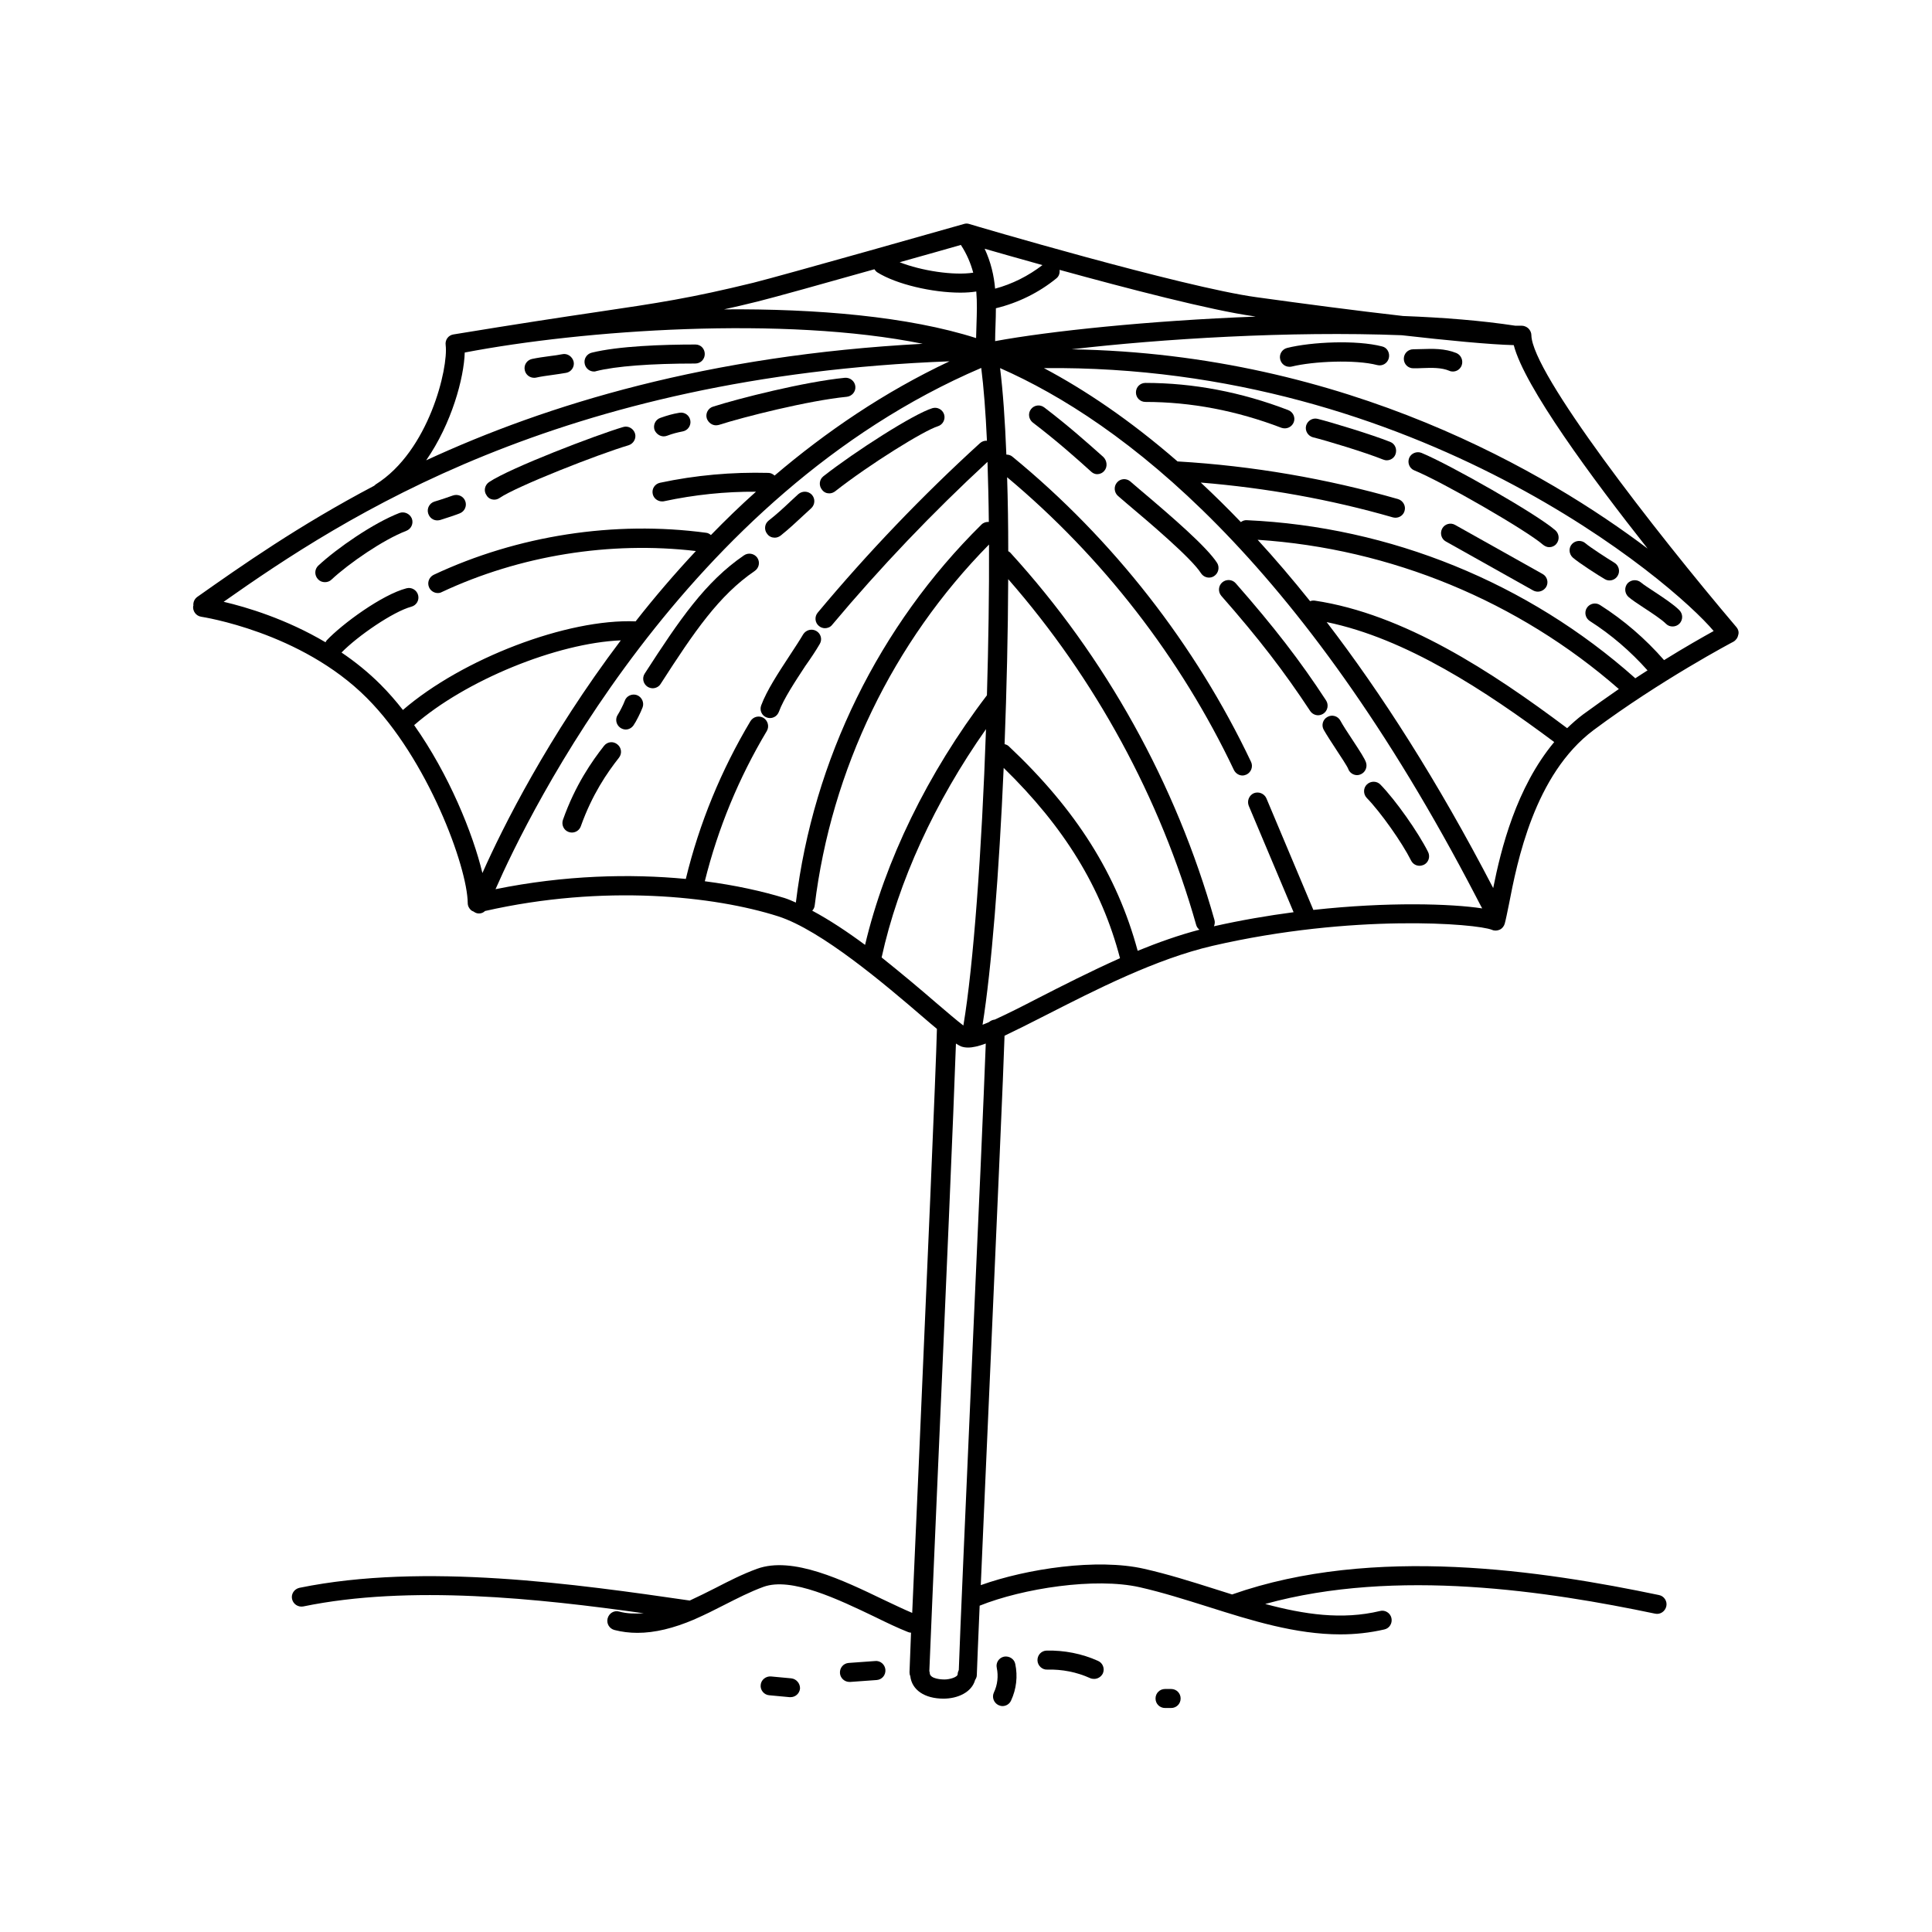 <?xml version="1.0" encoding="UTF-8"?>
<!-- Uploaded to: SVG Repo, www.svgrepo.com, Generator: SVG Repo Mixer Tools -->
<svg fill="#000000" width="800px" height="800px" version="1.1" viewBox="144 144 512 512" xmlns="http://www.w3.org/2000/svg">
 <g>
  <path d="m604.19 310.22c-21.766-25.645-54.211-67.41-54.359-77.387 0-0.656-0.301-1.309-0.805-1.812-0.504-0.453-1.16-0.707-1.812-0.707h-1.664c-8.918-1.359-19.043-2.168-29.727-2.57-12.445-1.41-26.5-3.273-38.895-4.988-19.496-2.672-75.52-19.195-76.074-19.398-0.453-0.152-0.957-0.152-1.41 0-0.504 0.152-48.266 13.703-55.773 15.566-16.676 4.082-25.039 5.34-41.766 7.809-9.219 1.359-20.859 3.125-37.734 5.894-1.359 0.203-2.266 1.461-2.066 2.82 0.754 6.047-4.434 28.113-18.539 36.93-0.152 0.102-0.25 0.25-0.402 0.352-20 10.531-35.266 21.262-46.906 29.473-0.754 0.555-1.109 1.461-1.008 2.316 0 0.051 0 0.051-0.051 0.051-0.203 1.359 0.754 2.672 2.117 2.871 0.25 0.051 26.398 3.981 43.883 21.512 16.121 16.121 26.652 44.738 26.754 54.359 0 0.754 0.352 1.461 0.957 1.965 0.203 0.152 0.402 0.203 0.605 0.301 0.402 0.301 0.855 0.504 1.41 0.504 0.656 0 1.211-0.25 1.613-0.656 31.539-7.152 60.758-3.981 77.688 1.41 11.438 3.68 28.363 18.086 38.441 26.754 1.359 1.16 2.57 2.215 3.629 3.074-0.203 9.523-2.871 70.785-4.836 115.93-0.656 15.164-1.258 28.816-1.715 38.844-2.266-0.957-4.785-2.168-7.559-3.477-10.781-5.188-24.133-11.637-33.555-8.211-3.879 1.41-7.508 3.273-11.035 5.09-2.266 1.16-4.535 2.266-6.801 3.324-29.875-4.332-70.434-10.125-103.43-3.375-1.359 0.301-2.266 1.613-1.965 2.973 0.301 1.359 1.613 2.215 2.973 1.965 28.113-5.793 62.371-2.117 90.23 1.812-2.316 0.152-4.484 0.102-6.5-0.453-1.359-0.402-2.719 0.453-3.074 1.812-0.352 1.359 0.453 2.719 1.812 3.074 1.965 0.504 3.981 0.754 6.098 0.754 4.586 0 9.574-1.211 15.113-3.578 0.051 0 0.102-0.051 0.102-0.051 2.621-1.16 5.188-2.418 7.707-3.727 3.578-1.812 6.902-3.527 10.48-4.836 7.356-2.672 19.75 3.273 29.625 8.012 3.176 1.562 6.144 2.973 8.715 3.981 0.25 0.102 0.504 0.152 0.754 0.152-0.203 5.188-0.352 8.867-0.402 10.48 0 0.352 0.051 0.707 0.203 1.008 0.402 3.68 3.777 5.996 8.816 5.996 3.727 0 7.457-1.664 8.363-4.938 0.25-0.402 0.453-0.805 0.453-1.309 0.102-2.672 0.352-9.27 0.754-18.391 11.438-4.586 30.582-7.559 42.422-4.887 5.996 1.359 12.191 3.324 18.137 5.188 11.438 3.629 23.176 7.305 35.016 7.305 3.879 0 7.758-0.402 11.688-1.309 1.359-0.301 2.168-1.664 1.863-3.023-0.301-1.359-1.715-2.215-3.023-1.863-10.078 2.418-20.102 0.906-30.43-1.863 34.812-9.621 75.168-3.324 103.33 2.57 1.359 0.301 2.672-0.605 2.973-1.965 0.301-1.359-0.605-2.719-1.965-2.973-30.633-6.398-75.621-13.352-113.11-0.152-1.613-0.504-3.176-1.008-4.785-1.512-6.047-1.914-12.293-3.879-18.539-5.289-12.395-2.82-31.035-0.051-43.277 4.332 0.656-15.566 1.613-36.676 2.57-58.492 1.762-40.254 3.477-78.344 3.727-87.109 2.973-1.41 6.602-3.223 11.035-5.492 12.949-6.602 29.07-14.863 44.133-18.34 37.129-8.566 69.879-5.894 74.008-4.231 0.656 0.301 1.41 0.25 2.066-0.051s1.109-0.906 1.309-1.562c0.301-1.109 0.656-2.871 1.109-5.09 2.168-11.184 6.699-34.461 22.469-46.25 17.785-13.25 36.777-23.277 36.98-23.375 0.656-0.352 1.16-1.008 1.309-1.762 0.258-0.746 0.055-1.5-0.449-2.106zm-19.195 8.719c-4.938-5.644-10.629-10.578-16.977-14.609-1.16-0.754-2.719-0.402-3.477 0.754-0.754 1.16-0.402 2.719 0.754 3.477 5.691 3.629 10.832 8.062 15.316 13.098-1.059 0.707-2.168 1.359-3.273 2.117-0.051-0.051-0.051-0.051-0.051-0.102-28.363-25.242-64.891-40.102-102.83-41.816-0.605-0.051-1.16 0.152-1.613 0.504-3.578-3.727-7.106-7.203-10.629-10.48 17.18 1.41 34.258 4.434 50.883 9.219 0.25 0.051 0.453 0.102 0.707 0.102 1.109 0 2.117-0.707 2.418-1.812 0.402-1.309-0.402-2.719-1.715-3.125-18.992-5.441-38.641-8.816-58.34-9.977h-0.102c-12.746-11.082-24.688-19.043-35.418-24.738 99.148-1.008 166.66 56.73 177.49 69.676-2.82 1.566-7.555 4.238-13.148 7.715zm-123.98 70.23c0.152 0.504 0.453 0.906 0.855 1.211-5.391 1.41-10.934 3.375-16.375 5.594-5.441-20.152-16.273-37.383-34.16-54.211-0.301-0.301-0.707-0.453-1.109-0.555 0.555-14.609 0.906-29.625 0.957-43.73 23.078 26.395 40.309 57.984 49.832 91.691zm-101.77-3.832c0.352-0.352 0.605-0.855 0.656-1.359 4.383-35.973 20.758-69.879 46.199-95.672 0.051 12.645-0.152 26.301-0.555 39.953-15.719 20.605-27.055 43.984-32.293 66.148-4.688-3.477-9.477-6.648-14.008-9.07zm39.395-176.43c1.613 2.469 2.621 4.938 3.273 7.356-5.188 0.805-13.754-0.504-19.496-2.769 7.004-1.965 13.102-3.68 16.223-4.586zm9.07 11.59c-0.301-3.477-1.109-7.004-2.769-10.578 3.727 1.059 9.117 2.621 15.316 4.332-3.731 2.871-8.012 5.035-12.547 6.246zm172.91 68.871c-26.25-19.801-79.652-51.59-152.65-52.801 23.73-2.769 57.738-4.887 87.512-3.727 11.891 1.359 23.375 2.469 29.676 2.621 2.82 10.98 20.703 35.215 35.465 53.906zm-103.88-61.465c-28.215 1.059-54.863 3.879-69.023 6.5 0-1.41 0.051-2.769 0.102-4.18 0.051-1.512 0.102-3.023 0.102-4.535 5.844-1.41 11.387-4.133 16.02-7.91 0.707-0.555 0.957-1.41 0.855-2.266 17.734 4.887 40.152 10.73 51.438 12.293 0.152 0.047 0.355 0.047 0.508 0.098zm-131.85-4.031c3.879-0.957 17.836-4.836 30.832-8.516 0.203 0.301 0.453 0.605 0.754 0.805 5.039 3.176 14.609 5.391 22.016 5.391 1.562 0 2.973-0.102 4.231-0.301 0.25 2.871 0.152 5.793 0.051 8.816-0.051 1.16-0.051 2.367-0.102 3.527-17.984-5.742-42.32-7.809-66.805-7.609 2.824-0.602 5.746-1.309 9.023-2.113zm-77.738 13.551c31.285-5.996 84.59-9.773 121.37-2.316-56.93 3.023-99.555 16.07-131.59 30.883 6.801-9.773 10.023-21.863 10.227-28.566zm-32.648 79.504c4.281-4.383 13.652-10.832 18.488-12.141 1.359-0.352 2.168-1.715 1.812-3.074-0.352-1.359-1.762-2.168-3.074-1.812-6.449 1.664-17.027 9.422-21.16 13.805-0.152 0.152-0.203 0.352-0.301 0.504-10.48-6.195-20.957-9.32-27.004-10.73 31.992-22.52 88.871-59.801 192.36-63.73-17.332 8.16-32.746 18.691-46.352 30.277-0.453-0.402-1.008-0.707-1.664-0.707-9.621-0.25-19.297 0.605-28.719 2.621-1.359 0.301-2.215 1.613-1.914 2.973 0.25 1.16 1.309 1.965 2.469 1.965 0.203 0 0.352 0 0.555-0.051 8.012-1.715 16.172-2.57 24.336-2.519-4.18 3.727-8.113 7.559-11.941 11.488-0.352-0.301-0.754-0.555-1.258-0.605-24.336-3.273-49.977 0.707-72.195 11.133-1.258 0.605-1.812 2.117-1.211 3.375 0.402 0.906 1.359 1.461 2.266 1.461 0.352 0 0.707-0.051 1.059-0.25 20.758-9.723 44.586-13.551 67.359-10.883-5.742 6.144-11.082 12.395-15.973 18.641-18.137-0.754-45.898 9.875-61.668 23.477-1.863-2.367-3.828-4.637-5.894-6.699-3.266-3.277-6.793-6.098-10.371-8.516zm19.246 19.242c13.602-11.891 37.836-21.766 54.766-22.469-19.246 25.492-31.285 49.523-36.676 61.668-2.523-10.531-8.871-26.148-18.09-39.199zm77.031 41.363c3.477-14.008 9.02-27.406 16.426-39.801 0.707-1.211 0.301-2.719-0.855-3.477-1.211-0.707-2.719-0.352-3.477 0.855-7.758 13-13.551 27.055-17.129 41.816-14.711-1.41-32.145-1.008-50.43 2.719 8.766-20 49.977-104.44 128.72-138.14 0.656 5.141 1.16 11.688 1.512 19.297-0.656-0.051-1.309 0.152-1.863 0.656-15.266 13.906-29.727 29.02-42.977 44.891-0.906 1.059-0.754 2.672 0.301 3.527 0.453 0.402 1.059 0.605 1.613 0.605 0.707 0 1.461-0.301 1.914-0.906 12.746-15.215 26.602-29.727 41.16-43.176 0.152 4.988 0.301 10.328 0.352 15.922-0.707-0.051-1.41 0.152-1.965 0.707-27.105 26.754-44.586 62.32-49.172 100.16-1.008-0.453-2.066-0.906-3.023-1.211-5.793-1.766-12.945-3.379-21.109-4.438zm46.855 20.203c4.383-20.051 14.105-41.262 27.66-60.508-1.109 32.094-3.324 62.773-5.996 78.543-1.664-1.258-4.484-3.68-7.203-5.996-4.184-3.625-9.223-7.856-14.461-12.039zm23.93 107.61c-1.613 36.93-3.176 71.793-3.477 81.215-0.152 0.352-0.301 0.707-0.301 1.109 0 0.805-2.117 1.41-3.527 1.41-0.402 0-3.879-0.051-3.879-1.762 0-0.152-0.051-0.301-0.102-0.453 0.203-5.391 1.16-27.457 2.316-54.109 1.914-43.227 4.18-95.723 4.734-112.2 0.555 0.352 1.008 0.605 1.359 0.754 0.555 0.203 1.16 0.301 1.863 0.301 1.258 0 2.769-0.352 4.684-1.059-0.445 12.043-2.059 48.871-3.672 84.793zm17.535-96.832c-3.879 2.016-8.062 4.133-11.488 5.691-0.555 0.051-1.109 0.301-1.512 0.656-0.605 0.25-1.16 0.504-1.715 0.707 2.367-14.711 4.383-40.355 5.594-68.066 16.07 15.668 25.945 31.738 30.832 50.43-7.906 3.531-15.414 7.359-21.711 10.582zm72.949-23.375-12.445-29.574c-0.555-1.258-2.016-1.863-3.324-1.359-1.258 0.555-1.863 2.016-1.359 3.324l11.891 28.215c-6.852 0.906-13.957 2.117-21.109 3.727 0.203-0.504 0.301-1.059 0.152-1.613-10.176-36.074-28.867-69.727-54.109-97.387-0.152-0.152-0.352-0.301-0.555-0.402 0-6.852-0.102-13.453-0.301-19.598 25.242 21.109 45.996 47.863 60.105 77.586 0.453 0.906 1.359 1.461 2.266 1.461 0.352 0 0.707-0.102 1.059-0.25 1.258-0.605 1.812-2.117 1.211-3.375-14.762-31.086-36.625-59.047-63.227-80.863-0.453-0.402-1.059-0.555-1.613-0.555-0.352-9.02-0.906-16.828-1.664-22.922 32.293 14.207 79.398 50.129 126.15 140.11 0.656 1.309 1.211 2.316 1.613 3.074-8.266-1.262-24.992-1.766-44.742 0.402zm47.66-5.793c-14.812-28.516-29.676-51.641-44.133-70.484 21.059 4.332 42.066 18.188 60.305 31.789-10.074 12.094-14.105 28.316-16.172 38.695zm23.73-45.949c-1.461 1.109-2.82 2.316-4.133 3.578-19.949-14.965-43.277-30.277-66.906-33.805-0.402-0.051-0.805 0-1.211 0.152-4.684-5.844-9.32-11.285-13.906-16.273 35.266 2.316 69.121 16.273 95.723 39.551-3.117 2.164-6.34 4.43-9.566 6.797z"/>
  <path d="m420.75 251.98c-1.109-0.855-2.672-0.656-3.527 0.453-0.855 1.109-0.605 2.672 0.453 3.527 6.398 4.887 11.387 9.32 15.566 13.098 0.453 0.402 1.008 0.605 1.512 0.605 0.707 0 1.41-0.301 1.914-0.906 0.906-1.059 0.707-2.719-0.301-3.68-4.027-3.578-9.066-8.109-15.617-13.098z"/>
  <path d="m445.7 273.44-2.168-1.863c-1.059-0.906-2.672-0.754-3.527 0.301-0.906 1.059-0.754 2.672 0.301 3.578l2.168 1.863c6.047 5.09 17.281 14.609 19.801 18.59 0.504 0.754 1.309 1.16 2.117 1.16 0.453 0 0.906-0.102 1.359-0.402 1.16-0.754 1.512-2.316 0.805-3.477-2.769-4.281-11.84-12.141-20.855-19.75z"/>
  <path d="m495.42 329.62c-6.902-10.578-13.855-19.547-23.93-31.035-0.906-1.059-2.519-1.16-3.578-0.25-1.059 0.906-1.16 2.519-0.25 3.578 9.926 11.285 16.727 20.152 23.527 30.48 0.504 0.754 1.309 1.16 2.117 1.16 0.453 0 0.957-0.152 1.359-0.402 1.207-0.762 1.508-2.375 0.754-3.531z"/>
  <path d="m506 346.04c-0.352-1.008-1.41-2.672-3.727-6.195-1.211-1.812-2.418-3.68-3.074-4.887-0.656-1.211-2.215-1.664-3.426-0.957-1.211 0.656-1.664 2.215-0.957 3.426 0.707 1.258 2.016 3.273 3.273 5.188 1.16 1.762 2.922 4.434 3.176 5.09 0.352 1.059 1.359 1.715 2.367 1.715 0.25 0 0.555-0.051 0.805-0.152 1.312-0.453 2.016-1.914 1.562-3.227z"/>
  <path d="m509.83 351.93c-0.957-1.008-2.57-1.008-3.578-0.051-1.008 0.957-1.008 2.57-0.051 3.578 3.68 3.777 9.371 11.84 11.738 16.574 0.453 0.906 1.309 1.41 2.266 1.41 0.352 0 0.754-0.102 1.109-0.25 1.258-0.605 1.762-2.117 1.16-3.375-2.617-5.238-8.613-13.754-12.645-17.887z"/>
  <path d="m485.39 252.68c-12.445-4.785-25.191-7.203-37.836-7.203-1.41 0-2.519 1.109-2.519 2.519s1.109 2.519 2.519 2.519c12.043 0 24.184 2.316 36.023 6.852 0.301 0.102 0.605 0.152 0.906 0.152 1.008 0 1.965-0.605 2.367-1.613 0.504-1.262-0.152-2.723-1.461-3.227z"/>
  <path d="m512.4 261.1c-4.938-1.965-15.566-5.188-19.195-6.098-1.359-0.352-2.719 0.504-3.074 1.812-0.352 1.359 0.504 2.719 1.812 3.074 3.527 0.855 13.805 3.981 18.59 5.894 0.301 0.102 0.605 0.203 0.957 0.203 1.008 0 1.965-0.605 2.316-1.562 0.508-1.359-0.098-2.82-1.406-3.324z"/>
  <path d="m520.71 264.02c-1.258-0.504-2.769 0.102-3.273 1.359-0.504 1.309 0.102 2.769 1.359 3.273 7.609 3.125 29.926 16.02 34.109 19.699 0.504 0.402 1.059 0.656 1.664 0.656 0.707 0 1.41-0.301 1.863-0.855 0.906-1.059 0.805-2.621-0.203-3.578-4.836-4.281-28.062-17.48-35.52-20.555z"/>
  <path d="m571.85 293.14c-1.762-1.059-6.648-4.231-7.656-5.141-1.008-0.906-2.621-0.855-3.578 0.152-0.957 1.008-0.855 2.621 0.152 3.578 1.512 1.359 7.004 4.887 8.516 5.742 0.402 0.25 0.855 0.352 1.258 0.352 0.855 0 1.715-0.453 2.168-1.258 0.703-1.16 0.301-2.719-0.859-3.426z"/>
  <path d="m582.48 300.85c-1.512-1.008-2.871-1.863-3.578-2.469-1.059-0.906-2.621-0.805-3.578 0.203-0.906 1.059-0.805 2.621 0.203 3.578 0.855 0.754 2.367 1.762 4.133 2.922 2.066 1.359 4.637 3.023 5.844 4.231 0.504 0.504 1.109 0.707 1.762 0.707 0.656 0 1.309-0.25 1.812-0.754 0.957-1.008 0.957-2.57-0.051-3.578-1.508-1.512-4.176-3.277-6.547-4.84z"/>
  <path d="m333.75 256.71c0.25 0 0.504-0.051 0.754-0.102 6.398-2.066 23.68-6.449 33.906-7.457 1.359-0.152 2.418-1.359 2.266-2.769-0.152-1.359-1.359-2.367-2.769-2.266-10.73 1.059-28.215 5.492-34.965 7.656-1.309 0.402-2.066 1.863-1.613 3.176 0.406 1.055 1.367 1.762 2.422 1.762z"/>
  <path d="m319.89 259.64c0.301 0 0.555-0.051 0.855-0.152 1.613-0.605 2.672-0.855 4.18-1.16 1.359-0.25 2.266-1.562 2.016-2.922s-1.512-2.266-2.922-2.016c-1.812 0.301-3.176 0.707-5.039 1.359-1.309 0.453-1.965 1.914-1.512 3.223 0.457 1.012 1.414 1.668 2.422 1.668z"/>
  <path d="m275 276.41c0.504 0 0.957-0.152 1.41-0.453 4.484-3.074 26.148-11.586 34.16-13.957 1.309-0.402 2.117-1.812 1.715-3.125-0.402-1.309-1.812-2.117-3.125-1.715-7.004 2.066-29.977 10.832-35.57 14.609-1.16 0.805-1.461 2.367-0.656 3.477 0.453 0.812 1.262 1.164 2.066 1.164z"/>
  <path d="m259.89 281.91c0.25 0 0.504-0.051 0.754-0.102 1.512-0.453 4.637-1.512 5.188-1.762 1.309-0.504 1.965-1.965 1.461-3.273-0.504-1.309-1.965-1.914-3.273-1.461-0.555 0.203-3.477 1.211-4.887 1.613-1.309 0.402-2.066 1.812-1.664 3.125 0.355 1.152 1.312 1.859 2.422 1.859z"/>
  <path d="m249.86 279.94c-6.902 2.672-16.523 9.32-21.512 13.957-1.008 0.957-1.059 2.519-0.102 3.578 0.504 0.555 1.16 0.805 1.863 0.805 0.605 0 1.258-0.203 1.715-0.656 4.637-4.332 13.703-10.578 19.852-12.949 1.309-0.504 1.965-1.965 1.461-3.273-0.559-1.309-2.019-1.914-3.277-1.461z"/>
  <path d="m363.77 274.75c0.555 0 1.109-0.203 1.562-0.555 9.168-7.203 23.578-16.121 27.207-17.23 1.309-0.402 2.066-1.812 1.664-3.125-0.402-1.309-1.812-2.066-3.125-1.664-4.938 1.512-20.453 11.438-28.867 18.035-1.109 0.855-1.258 2.469-0.402 3.527 0.5 0.711 1.207 1.012 1.961 1.012z"/>
  <path d="m349.32 286.49c0.555 0 1.109-0.203 1.562-0.555 2.215-1.762 4.133-3.578 6.195-5.492l1.914-1.762c1.008-0.957 1.109-2.519 0.152-3.578-0.957-1.008-2.519-1.059-3.578-0.152l-1.965 1.812c-1.965 1.863-3.828 3.578-5.894 5.188-1.109 0.855-1.258 2.469-0.402 3.527 0.504 0.711 1.258 1.012 2.016 1.012z"/>
  <path d="m341.15 291.18c-10.227 7.004-17.027 16.977-26.301 31.336-0.754 1.16-0.402 2.719 0.754 3.477 0.402 0.25 0.906 0.402 1.359 0.402 0.805 0 1.664-0.402 2.117-1.16 8.918-13.855 15.469-23.477 24.938-29.926 1.16-0.805 1.461-2.367 0.656-3.527-0.801-1.105-2.363-1.406-3.523-0.602z"/>
  <path d="m312.79 328.21c-1.309-0.453-2.769 0.203-3.223 1.512-0.352 1.008-1.41 3.023-1.812 3.629-0.805 1.16-0.504 2.719 0.656 3.527 0.453 0.301 0.957 0.453 1.41 0.453 0.805 0 1.562-0.402 2.066-1.109 0.707-1.008 1.914-3.426 2.418-4.785 0.449-1.262-0.207-2.723-1.516-3.227z"/>
  <path d="m304.07 341.66c-3.125 3.981-7.609 10.328-10.883 19.598-0.453 1.309 0.203 2.769 1.512 3.223 0.301 0.102 0.555 0.152 0.855 0.152 1.059 0 2.016-0.656 2.367-1.664 3.023-8.465 6.953-14.156 10.125-18.188 0.855-1.109 0.656-2.672-0.453-3.527-1.105-0.902-2.668-0.699-3.523 0.406z"/>
  <path d="m328.3 235.3c-8.613 0-20.402 0.402-27.508 2.168-1.359 0.352-2.168 1.715-1.812 3.074 0.301 1.16 1.309 1.914 2.418 1.914 0.203 0 0.402 0 0.605-0.102 5.141-1.309 14.461-2.016 26.25-2.016 1.41 0 2.519-1.109 2.519-2.519-0.004-1.414-1.059-2.519-2.473-2.519z"/>
  <path d="m292.99 237.87c-0.957 0.203-2.117 0.352-3.324 0.504-1.562 0.203-3.273 0.453-4.684 0.754-1.359 0.301-2.215 1.613-1.914 2.973 0.25 1.211 1.309 2.016 2.469 2.016 0.152 0 0.352 0 0.555-0.051 1.309-0.301 2.871-0.504 4.332-0.707 1.309-0.203 2.57-0.352 3.629-0.555 1.359-0.25 2.266-1.613 1.965-2.973-0.355-1.355-1.664-2.262-3.027-1.961z"/>
  <path d="m510.28 235.81c-6.801-1.762-18.742-1.211-25.191 0.402-1.359 0.352-2.168 1.715-1.812 3.074 0.301 1.16 1.309 1.914 2.418 1.914 0.203 0 0.402 0 0.605-0.051 5.691-1.41 16.879-1.914 22.672-0.402 1.359 0.352 2.719-0.453 3.074-1.812 0.352-1.363-0.402-2.824-1.766-3.125z"/>
  <path d="m529.98 237.57c-3.074-1.258-6.348-1.16-9.219-1.059-0.754 0-1.512 0.051-2.215 0.051-1.41 0-2.519 1.109-2.519 2.519 0 1.41 1.109 2.519 2.519 2.519 0.805 0 1.562 0 2.367-0.051 2.621-0.102 5.09-0.152 7.152 0.707 0.301 0.152 0.656 0.203 0.957 0.203 1.008 0 1.914-0.605 2.316-1.562 0.504-1.312-0.098-2.773-1.359-3.328z"/>
  <path d="m410.07 583.03c-1.359 0.301-2.215 1.613-1.914 2.973 0.453 2.168 0.203 4.484-0.754 6.5-0.605 1.258-0.051 2.769 1.211 3.375 0.352 0.152 0.707 0.25 1.059 0.25 0.957 0 1.863-0.555 2.266-1.461 1.41-3.023 1.812-6.449 1.109-9.723-0.254-1.309-1.617-2.164-2.977-1.914z"/>
  <path d="m375.92 584.19-7.004 0.504c-1.41 0.102-2.418 1.309-2.316 2.719 0.102 1.309 1.211 2.316 2.519 2.316h0.203l7.004-0.504c1.41-0.102 2.418-1.309 2.316-2.719-0.105-1.359-1.312-2.469-2.723-2.316z"/>
  <path d="m353.7 588.78-5.391-0.504c-1.359-0.102-2.621 0.906-2.719 2.266-0.152 1.359 0.906 2.621 2.266 2.719l5.391 0.504h0.25c1.309 0 2.367-0.957 2.519-2.266 0.051-1.359-0.957-2.57-2.316-2.719z"/>
  <path d="m434.96 584.14c-4.231-1.914-8.969-2.82-13.602-2.719-1.41 0.051-2.469 1.211-2.418 2.621 0.051 1.41 1.309 2.519 2.621 2.418 3.879-0.102 7.809 0.656 11.336 2.266 0.352 0.152 0.707 0.203 1.059 0.203 0.957 0 1.863-0.555 2.316-1.461 0.551-1.262-0.004-2.773-1.312-3.328z"/>
  <path d="m454.36 591.6h-1.613c-1.41 0-2.519 1.109-2.519 2.519 0 1.41 1.109 2.519 2.519 2.519h1.613c1.41 0 2.519-1.109 2.519-2.519 0-1.41-1.109-2.519-2.519-2.519z"/>
  <path d="m361.25 314.65c0.707-1.211 0.301-2.719-0.906-3.426-1.211-0.707-2.719-0.301-3.477 0.855-1.008 1.715-2.316 3.68-3.629 5.691-2.973 4.535-6.047 9.219-7.508 13.148-0.504 1.309 0.152 2.769 1.461 3.223 0.301 0.102 0.605 0.152 0.855 0.152 1.008 0 1.965-0.605 2.367-1.664 1.258-3.426 4.332-8.062 7.004-12.141 1.465-2.059 2.777-4.023 3.832-5.84z"/>
  <path d="m552.8 296.11-23.176-13c-1.211-0.707-2.769-0.25-3.426 0.957-0.656 1.211-0.25 2.769 0.957 3.426l23.176 13c0.402 0.203 0.805 0.301 1.211 0.301 0.855 0 1.715-0.453 2.215-1.258 0.703-1.211 0.25-2.769-0.957-3.426z"/>
 </g>
</svg>